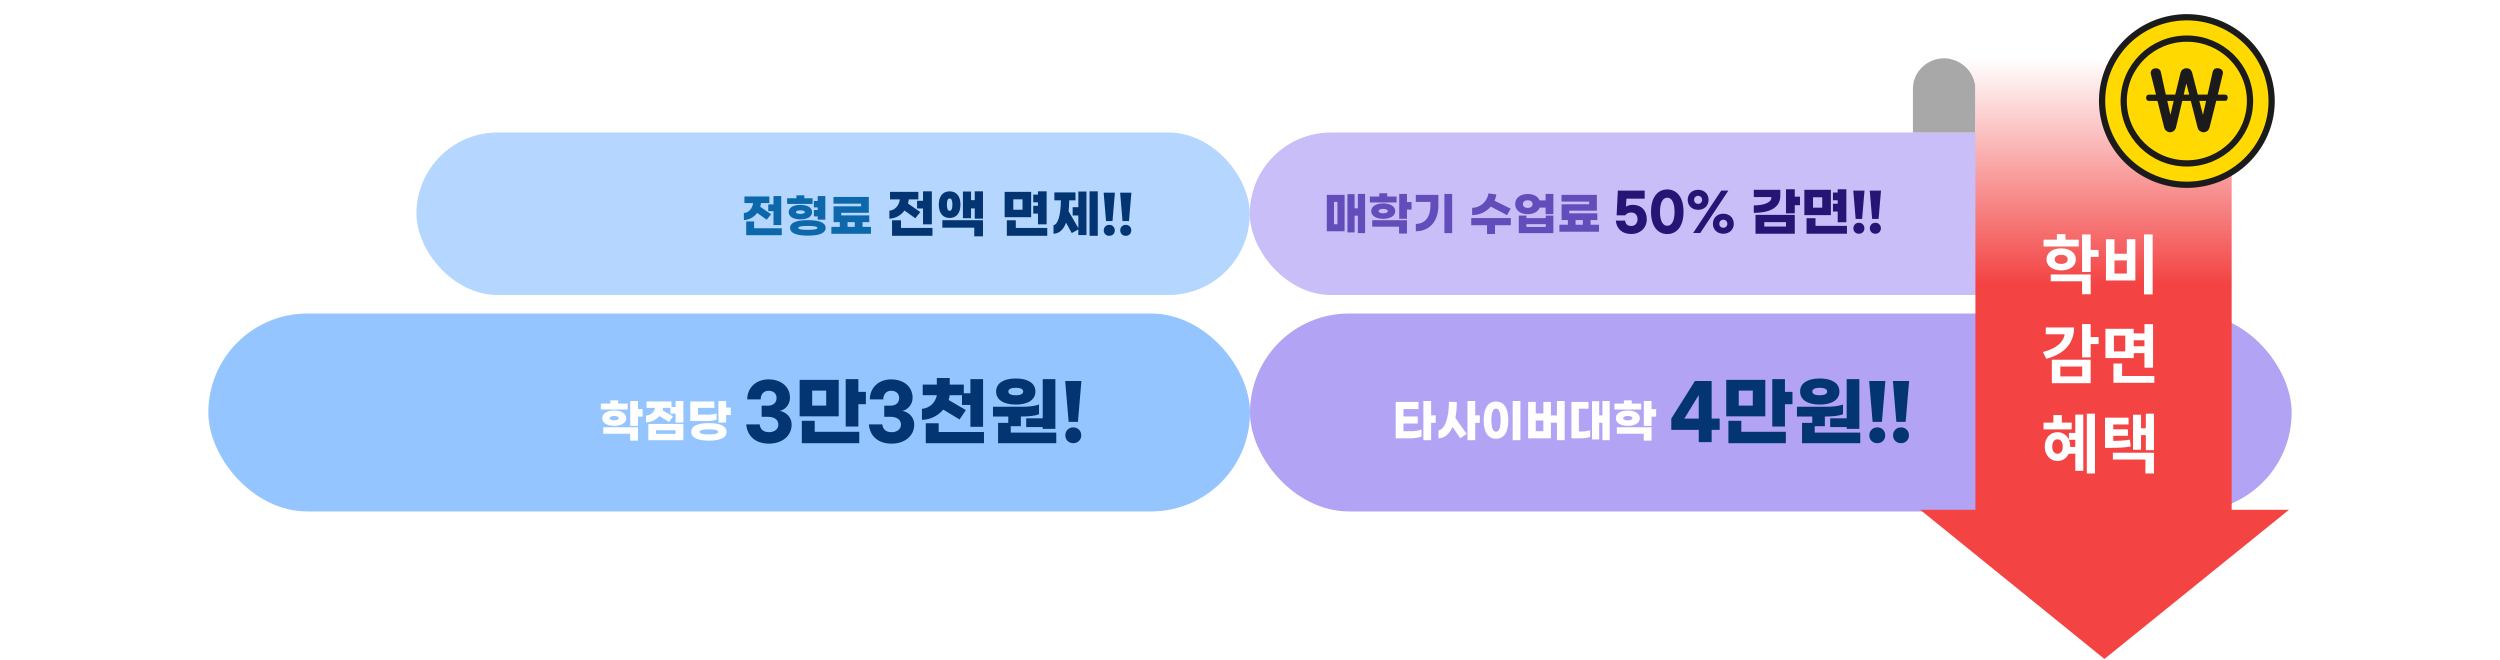 <svg width="1200" height="317" viewBox="0 0 1200 317" fill="none" xmlns="http://www.w3.org/2000/svg">
<rect x="600" y="150.492" width="500" height="95" rx="47.5" fill="#B2A3F4"/>
<rect x="100" y="150.492" width="500" height="95" rx="47.5" fill="#94C5FF"/>
<path d="M301.258 193.724V196.562H288.41V193.724H292.942V192.162H296.726V193.724H301.258ZM308.43 196.386V199.994H306.23V204.416H302.512V192.492H306.23V196.386H308.43ZM294.834 204.416C291.71 204.416 289.07 203.162 289.07 200.72C289.07 198.3 291.71 197.024 294.834 197.024C297.914 197.024 300.598 198.3 300.598 200.72C300.598 203.162 297.958 204.416 294.834 204.416ZM294.834 199.664C293.492 199.664 292.612 200.082 292.612 200.72C292.612 201.358 293.492 201.776 294.834 201.776C296.176 201.776 297.056 201.358 297.056 200.72C297.056 200.082 296.176 199.664 294.834 199.664ZM289.554 208.178V205.076H306.23V211.5H302.446V208.178H289.554ZM324.29 192.492H328.008V202.832H324.29V198.564H321.782V195.792H318.24C318.196 196.188 318.13 196.562 317.998 196.958L323.014 199.818L321.232 202.546L316.48 199.708C315.006 201.424 312.762 202.678 310.078 202.744V199.488C312.498 199.356 314.104 197.574 314.478 195.792H310.342V192.712H322.31V195.396H324.29V192.492ZM311.2 211.28V203.492H328.008V211.28H311.2ZM314.918 206.528V208.244H324.29V206.528H314.918ZM348.554 195.616H350.754V199.224H348.554V202.832H344.836V192.492H348.554V195.616ZM343.956 201.424C342.988 201.842 341.228 202.084 339.468 202.084H331.328V192.712H342.878V195.77H335.046V199.048H339.622C341.316 199.048 342.966 198.828 343.956 198.432V201.424ZM340.26 203.096C344.99 203.096 348.73 204.174 348.73 207.298C348.73 210.422 344.99 211.5 340.26 211.5C335.53 211.5 331.79 210.422 331.79 207.298C331.79 204.174 335.53 203.096 340.26 203.096ZM340.26 208.53C342.746 208.53 344.726 208.2 344.726 207.298C344.726 206.418 342.746 206.066 340.26 206.066C337.774 206.066 335.794 206.418 335.794 207.298C335.794 208.2 337.774 208.53 340.26 208.53Z" fill="white"/>
<path d="M368.896 182.1C374.98 182.1 379.192 185.664 379.192 190.92C379.192 194.304 376.708 196.788 374.26 197.22C376.96 197.652 379.984 199.992 379.984 203.772C379.984 209.424 375.196 212.952 369.112 212.952C362.668 212.952 358.672 209.352 358.204 203.7H364.648C364.9 206.04 366.376 207.444 369.112 207.444C371.812 207.444 373.612 205.968 373.612 203.808C373.612 201.36 371.56 200.064 368.5 200.064H365.584V194.736H368.5C371.164 194.736 372.748 193.296 372.748 191.064C372.748 188.904 371.308 187.572 368.86 187.572C366.304 187.572 365.116 189.624 365.116 191.712H358.672C358.672 186.132 362.884 182.1 368.896 182.1ZM412.019 188.112H415.619V194.016H412.019V204.744H405.935V181.992H412.019V188.112ZM402.587 182.352V199.848H383.831V182.352H402.587ZM396.575 194.7V187.5H389.843V194.7H396.575ZM391.067 201.972V207.264H412.451V212.736H384.875V201.972H391.067ZM427.748 182.1C433.832 182.1 438.044 185.664 438.044 190.92C438.044 194.304 435.56 196.788 433.112 197.22C435.812 197.652 438.836 199.992 438.836 203.772C438.836 209.424 434.048 212.952 427.964 212.952C421.52 212.952 417.524 209.352 417.056 203.7H423.5C423.752 206.04 425.228 207.444 427.964 207.444C430.664 207.444 432.464 205.968 432.464 203.808C432.464 201.36 430.412 200.064 427.352 200.064H424.436V194.736H427.352C430.016 194.736 431.6 193.296 431.6 191.064C431.6 188.904 430.16 187.572 427.712 187.572C425.156 187.572 423.968 189.624 423.968 191.712H417.524C417.524 186.132 421.736 182.1 427.748 182.1ZM452.762 196.608C450.386 199.416 446.786 201.432 442.538 201.54V196.248C446.498 195.888 449.054 193.008 449.702 189.696H442.898V184.62H449.666V181.452H455.858V184.62H462.626V188.76H465.794V181.992H471.878V204.852H465.794V194.376H461.762V189.696H455.858C455.75 190.488 455.606 191.244 455.354 192L463.598 196.824L460.61 201.36L452.762 196.608ZM450.566 207.372H472.31V212.736H444.374V203.16H450.566V207.372ZM487.571 194.196C482.027 194.196 478.139 192.108 478.139 187.932C478.139 183.756 482.027 181.668 487.571 181.668C493.115 181.668 497.003 183.756 497.003 187.932C497.003 192.108 493.115 194.196 487.571 194.196ZM492.575 200.784H500.495V181.992H506.579V205.86H500.495V204.996H492.575V200.784ZM487.571 186.132C485.411 186.132 484.007 186.708 484.007 187.932C484.007 189.156 485.411 189.732 487.571 189.732C489.731 189.732 491.135 189.156 491.135 187.932C491.135 186.708 489.731 186.132 487.571 186.132ZM485.159 207.66H507.011V212.736H479.075V202.98H483.971V199.92H476.627V195.24H490.775C493.619 195.24 496.823 194.952 498.731 194.124V198.804C496.823 199.632 493.727 199.92 490.667 199.92H490.019V204.564H485.159V207.66ZM519.068 182.892L517.412 202.512H512.948L511.292 182.892H519.068ZM515.18 205.14C517.376 205.14 518.996 206.76 518.996 208.956C518.996 211.152 517.376 212.736 515.18 212.736C512.984 212.736 511.364 211.152 511.364 208.956C511.364 206.76 512.984 205.14 515.18 205.14Z" fill="#023571"/>
<path d="M689.142 199.356V202.964H686.942V211.28H683.224V192.492H686.942V199.356H689.142ZM673.654 206.99H677.482C679.264 206.99 681.2 206.66 682.344 206.132V209.476C681.2 210.048 679.11 210.4 677.306 210.4H669.936V192.932H680.87V196.342H673.654V199.906H680.54V203.294H673.654V206.99ZM710.304 199.356V202.964H708.104V211.28H704.386V192.492H708.104V199.356H710.304ZM699.282 192.998C699.282 195.836 699.018 198.388 698.556 200.588L703.99 208.244L700.954 210.378L697.214 204.9C695.674 208.42 693.32 210.378 690.46 210.4V206.572C693.474 206.22 695.476 200.72 695.498 192.866L699.282 192.998ZM729.794 192.492V211.28H726.076V192.492H729.794ZM718.09 192.712C721.632 192.712 723.986 195.484 723.986 201.666C723.986 207.848 721.632 210.62 718.09 210.62C714.548 210.62 712.172 207.848 712.172 201.666C712.172 195.484 714.548 192.712 718.09 192.712ZM718.09 196.122C716.836 196.122 715.846 197.464 715.846 201.666C715.846 205.89 716.836 207.21 718.09 207.21C719.322 207.21 720.312 205.89 720.312 201.666C720.312 197.464 719.322 196.122 718.09 196.122ZM747.326 192.492H751.044V211.28H747.326V202.898H744.444V210.4H733.51V192.932H737.162V198.454H740.814V192.932H744.444V199.422H747.326V192.492ZM737.162 206.99H740.814V201.842H737.162V206.99ZM769.17 192.492H772.646V211.28H769.17V202.92H767.608V210.95H764.176V192.58H767.608V199.4H769.17V192.492ZM757.862 207.144H758.918C760.392 207.144 762.152 206.924 763.296 206.506V209.718C762.174 210.18 760.172 210.4 758.588 210.4H754.276V192.932H762.482V196.188H757.862V207.144ZM787.78 193.724V196.562H774.932V193.724H779.464V192.162H783.248V193.724H787.78ZM794.952 196.386V199.994H792.752V204.416H789.034V192.492H792.752V196.386H794.952ZM781.356 204.416C778.232 204.416 775.592 203.162 775.592 200.72C775.592 198.3 778.232 197.024 781.356 197.024C784.436 197.024 787.12 198.3 787.12 200.72C787.12 203.162 784.48 204.416 781.356 204.416ZM781.356 199.664C780.014 199.664 779.134 200.082 779.134 200.72C779.134 201.358 780.014 201.776 781.356 201.776C782.698 201.776 783.578 201.358 783.578 200.72C783.578 200.082 782.698 199.664 781.356 199.664ZM776.076 208.178V205.076H792.752V211.5H788.968V208.178H776.076Z" fill="white"/>
<path d="M815.398 212.232V206.328H802.222V200.928L813.562 182.892H821.59V200.928H825.442V206.328H821.59V212.232H815.398ZM808.486 200.928H815.398V189.624L808.486 200.928ZM856.779 188.112H860.379V194.016H856.779V204.744H850.695V181.992H856.779V188.112ZM847.347 182.352V199.848H828.591V182.352H847.347ZM841.335 194.7V187.5H834.603V194.7H841.335ZM835.827 201.972V207.264H857.211V212.736H829.635V201.972H835.827ZM873.48 194.196C867.936 194.196 864.048 192.108 864.048 187.932C864.048 183.756 867.936 181.668 873.48 181.668C879.024 181.668 882.912 183.756 882.912 187.932C882.912 192.108 879.024 194.196 873.48 194.196ZM878.484 200.784H886.404V181.992H892.488V205.86H886.404V204.996H878.484V200.784ZM873.48 186.132C871.32 186.132 869.916 186.708 869.916 187.932C869.916 189.156 871.32 189.732 873.48 189.732C875.64 189.732 877.044 189.156 877.044 187.932C877.044 186.708 875.64 186.132 873.48 186.132ZM871.068 207.66H892.92V212.736H864.984V202.98H869.88V199.92H862.536V195.24H876.684C879.528 195.24 882.732 194.952 884.64 194.124V198.804C882.732 199.632 879.636 199.92 876.576 199.92H875.928V204.564H871.068V207.66ZM904.977 182.892L903.321 202.512H898.857L897.201 182.892H904.977ZM901.089 205.14C903.285 205.14 904.905 206.76 904.905 208.956C904.905 211.152 903.285 212.736 901.089 212.736C898.893 212.736 897.273 211.152 897.273 208.956C897.273 206.76 898.893 205.14 901.089 205.14ZM916.368 182.892L914.712 202.512H910.248L908.592 182.892H916.368ZM912.48 205.14C914.676 205.14 916.296 206.76 916.296 208.956C916.296 211.152 914.676 212.736 912.48 212.736C910.284 212.736 908.664 211.152 908.664 208.956C908.664 206.76 910.284 205.14 912.48 205.14Z" fill="#023571"/>
<rect x="199.891" y="63.599" width="400" height="78" rx="39" fill="#94C5FF" fill-opacity="0.7"/>
<rect x="599.891" y="63.599" width="400" height="78" rx="39" fill="#B2A3F4" fill-opacity="0.7"/>
<path d="M368.764 98.103H371.272V94.099H374.99V108.025H371.272V101.337H368.764V98.103ZM363.44 102.195C361.988 104.153 359.744 105.561 357.06 105.627V102.261C359.59 102.063 361.174 99.885 361.504 97.487H357.324V94.319H369.292V97.487H365.244C365.2 98.081 365.09 98.675 364.914 99.247L370.106 102.833L368.016 105.473L363.44 102.195ZM361.966 109.565H375.254V112.887H358.182V106.309H361.966V109.565ZM390.036 95.155V97.883H377.826V95.155H382.292V93.769H386.076V95.155H390.036ZM392.5 105.451V103.867H390.674V100.787H392.5V99.555H390.674V96.475H392.5V94.099H396.152V105.451H392.5ZM384.184 105.297C381.104 105.297 378.574 104.175 378.574 101.821C378.574 99.467 381.104 98.345 384.184 98.345C387.264 98.345 389.794 99.467 389.794 101.821C389.794 104.175 387.264 105.297 384.184 105.297ZM384.184 100.963C382.842 100.963 382.05 101.293 382.05 101.821C382.05 102.349 382.842 102.679 384.184 102.679C385.526 102.679 386.318 102.349 386.318 101.821C386.318 101.271 385.526 100.963 384.184 100.963ZM387.792 105.671C392.61 105.671 396.306 106.595 396.306 109.389C396.306 112.183 392.61 113.107 387.792 113.107C382.974 113.107 379.234 112.183 379.234 109.389C379.234 106.595 382.974 105.671 387.792 105.671ZM387.792 110.335C390.366 110.335 392.368 110.115 392.368 109.389C392.368 108.685 390.366 108.443 387.792 108.443C385.218 108.443 383.172 108.685 383.172 109.389C383.172 110.115 385.218 110.335 387.792 110.335ZM414.014 108.883H418.062V112.227H399.054V108.883H403.102V106.639H400.11V99.049H413.354V97.773H400.066V94.539H417.028V102.129H403.784V103.405H417.248V106.639H414.014V108.883ZM406.82 106.639V108.883H410.296V106.639H406.82Z" fill="#0C68AB"/>
<path d="M440.204 96.399H443.054V91.849H447.279V107.674H443.054V100.074H440.204V96.399ZM434.154 101.049C432.504 103.274 429.954 104.874 426.904 104.949V101.124C429.779 100.899 431.579 98.424 431.954 95.699H427.204V92.099H440.804V95.699H436.204C436.154 96.374 436.029 97.049 435.829 97.699L441.729 101.774L439.354 104.774L434.154 101.049ZM432.479 109.424H447.579V113.199H428.179V105.724H432.479V109.424ZM461.027 98.224C461.027 102.349 459.027 104.624 455.827 104.624C452.627 104.624 450.627 102.349 450.627 98.224C450.627 94.099 452.627 91.849 455.827 91.849C459.027 91.849 461.027 94.099 461.027 98.224ZM467.877 91.849H471.827V104.949H467.877V100.024H466.102V104.724H462.202V91.949H466.102V96.074H467.877V91.849ZM454.502 98.224C454.502 100.199 454.927 101.199 455.827 101.199C456.752 101.199 457.152 100.199 457.152 98.224C457.152 96.249 456.752 95.274 455.827 95.274C454.927 95.274 454.502 96.249 454.502 98.224ZM452.327 109.274V105.699H471.827V113.449H467.652V109.274H452.327ZM498.232 107.674V102.524H495.957V98.799H498.232V97.124H495.957V93.399H498.232V91.849H502.382V107.674H498.232ZM494.957 92.099V104.249H482.232V92.099H494.957ZM490.807 100.674V95.674H486.382V100.674H490.807ZM487.582 109.424H502.682V113.199H483.282V105.724H487.582V109.424ZM522.979 91.849H526.929V113.199H522.979V91.849ZM517.604 99.449V91.949H521.504V112.824H517.604V110.124L514.454 111.874L511.704 106.874C510.454 110.299 508.429 112.099 505.679 112.199V108.074C507.829 107.774 509.154 103.299 509.229 96.174H506.104V92.349H516.229V96.174H513.229C513.204 98.074 513.104 99.824 512.929 101.399L517.604 109.499V103.424H514.879V99.449H517.604ZM535.152 92.474L534.002 106.099H530.902L529.752 92.474H535.152ZM532.452 107.924C533.977 107.924 535.102 109.049 535.102 110.574C535.102 112.099 533.977 113.199 532.452 113.199C530.927 113.199 529.802 112.099 529.802 110.574C529.802 109.049 530.927 107.924 532.452 107.924ZM543.062 92.474L541.912 106.099H538.812L537.662 92.474H543.062ZM540.362 107.924C541.887 107.924 543.012 109.049 543.012 110.574C543.012 112.099 541.887 113.199 540.362 113.199C538.837 113.199 537.712 112.099 537.712 110.574C537.712 109.049 538.837 107.924 540.362 107.924Z" fill="#023571"/>
<path d="M651.763 93.1H655.239V111.888H651.763V103.528H650.201V111.558H646.769V93.188H650.201V100.008H651.763V93.1ZM636.869 111.008V93.54H645.405V111.008H636.869ZM640.323 96.906V107.642H641.973V96.906H640.323ZM670.373 94.332V97.17H657.525V94.332H662.057V92.77H665.841V94.332H670.373ZM677.545 96.994V100.602H675.345V105.024H671.627V93.1H675.345V96.994H677.545ZM663.949 105.024C660.825 105.024 658.185 103.77 658.185 101.328C658.185 98.908 660.825 97.632 663.949 97.632C667.029 97.632 669.713 98.908 669.713 101.328C669.713 103.77 667.073 105.024 663.949 105.024ZM663.949 100.272C662.607 100.272 661.727 100.69 661.727 101.328C661.727 101.966 662.607 102.384 663.949 102.384C665.291 102.384 666.171 101.966 666.171 101.328C666.171 100.69 665.291 100.272 663.949 100.272ZM658.669 108.786V105.684H675.345V112.108H671.561V108.786H658.669ZM697.035 93.1V111.888H693.317V93.1H697.035ZM690.413 93.54V98.622C690.413 106.256 686.167 111.008 679.589 111.008V107.488C684.143 107.444 686.607 104.056 686.607 98.622V96.928H679.589V93.54H690.413ZM715.585 99.172C713.385 101.702 710.129 103.286 706.631 103.264V99.766C710.305 99.766 713.869 96.95 714.463 92.814L718.247 93.364C718.093 94.42 717.785 95.41 717.367 96.356L725.133 100.162L723.395 103.286L715.585 99.172ZM725.199 104.672V108.104H717.609V112.328H713.781V108.104H706.191V104.672H725.199ZM741.895 93.1H745.613V102.824H741.895V99.656H739.035C738.287 101.614 736.175 102.802 733.315 102.802C729.707 102.802 727.287 100.91 727.287 97.962C727.287 95.036 729.707 93.122 733.315 93.122C736.131 93.122 738.221 94.288 738.991 96.18H741.895V93.1ZM733.315 99.81C734.745 99.81 735.647 99.084 735.647 97.962C735.647 96.84 734.745 96.114 733.315 96.114C731.885 96.114 730.983 96.84 730.983 97.962C730.983 99.084 731.885 99.81 733.315 99.81ZM741.961 104.716V103.484H745.613V111.888H729.025V103.484H732.677V104.716H741.961ZM732.677 108.94H741.961V107.598H732.677V108.94ZM763.475 107.884H767.523V111.228H748.515V107.884H752.563V105.64H749.571V98.05H762.815V96.774H749.527V93.54H766.489V101.13H753.245V102.406H766.709V105.64H763.475V107.884ZM756.281 105.64V107.884H759.757V105.64H756.281Z" fill="#624DBA"/>
<path d="M783.041 112.325C778.616 112.325 775.916 109.825 775.591 105.9H780.066C780.241 107.525 781.166 108.475 783.041 108.475C784.891 108.475 786.016 107.1 786.016 105.225C786.016 103.325 784.916 102 782.966 102C781.541 102 780.641 102.625 780.091 103.375H775.966L776.566 91.475H789.441V95.35H780.691L780.466 99.175C781.341 98.65 782.441 98.325 783.741 98.325C787.741 98.325 790.441 100.9 790.441 105.225C790.441 109.525 787.241 112.325 783.041 112.325ZM800.289 90.925C804.739 90.925 808.089 94.5 808.089 101.65C808.089 108.775 804.739 112.35 800.289 112.35C795.839 112.35 792.489 108.775 792.489 101.65C792.489 94.5 795.839 90.925 800.289 90.925ZM800.289 94.9C798.289 94.9 796.789 97 796.789 101.65C796.789 106.275 798.289 108.375 800.289 108.375C802.289 108.375 803.789 106.275 803.789 101.65C803.789 97 802.289 94.9 800.289 94.9ZM815.092 91.1C818.067 91.1 820.117 93.125 820.117 95.925C820.117 98.7 818.067 100.725 815.092 100.725C812.142 100.725 810.092 98.7 810.092 95.925C810.092 93.125 812.142 91.1 815.092 91.1ZM829.617 91.475L816.117 111.85H812.692L826.192 91.475H829.617ZM815.092 94C813.967 94 813.167 94.825 813.167 95.925C813.167 97.025 813.967 97.85 815.092 97.85C816.217 97.85 817.017 97.025 817.017 95.925C817.017 94.825 816.217 94 815.092 94ZM827.192 102.575C830.167 102.575 832.217 104.6 832.217 107.4C832.217 110.175 830.167 112.2 827.192 112.2C824.242 112.2 822.192 110.175 822.192 107.4C822.192 104.6 824.242 102.575 827.192 102.575ZM827.192 105.475C826.067 105.475 825.267 106.3 825.267 107.4C825.267 108.5 826.067 109.325 827.192 109.325C828.317 109.325 829.117 108.5 829.117 107.4C829.117 106.3 828.317 105.475 827.192 105.475ZM863.995 94.4V98.5H861.495V102.4H857.27V90.85H861.495V94.4H863.995ZM854.545 94C854.545 99.875 849.17 102.175 841.82 102.175V98.6C846.895 98.55 850.245 97.15 850.245 94.925V94.6H841.82V91.1H854.545V94ZM842.645 112.2V103.15H861.495V112.2H842.645ZM846.87 106.625V108.725H857.27V106.625H846.87ZM882.093 106.675V101.525H879.818V97.8H882.093V96.125H879.818V92.4H882.093V90.85H886.243V106.675H882.093ZM878.818 91.1V103.25H866.093V91.1H878.818ZM874.668 99.675V94.675H870.243V99.675H874.668ZM871.443 108.425H886.543V112.2H867.143V104.725H871.443V108.425ZM894.965 91.475L893.815 105.1H890.715L889.565 91.475H894.965ZM892.265 106.925C893.79 106.925 894.915 108.05 894.915 109.575C894.915 111.1 893.79 112.2 892.265 112.2C890.74 112.2 889.615 111.1 889.615 109.575C889.615 108.05 890.74 106.925 892.265 106.925ZM902.876 91.475L901.726 105.1H898.626L897.476 91.475H902.876ZM900.176 106.925C901.701 106.925 902.826 108.05 902.826 109.575C902.826 111.1 901.701 112.2 900.176 112.2C898.651 112.2 897.526 111.1 897.526 109.575C897.526 108.05 898.651 106.925 900.176 106.925Z" fill="#271575"/>
<path fill-rule="evenodd" clip-rule="evenodd" d="M948.201 63.6H918.201V42.5C918.201 34.7 924.601 28.5 932.301 28H933.201C934.101 28 934.901 28.1 935.701 28.2C942.701 29.5 948.201 35.5 948.201 42.7V63.6Z" fill="#A8A8A8"/>
<path d="M1055.8 28.2C1064.3 28.2 1071.2 34.7 1071.2 43.2V255.8L1010 280.5L948.201 256V42.7C948.201 35.5 942.701 29.2 935.701 28.2H1055.8Z" fill="url(#paint0_linear_417_980)"/>
<path d="M921.701 244.7H1098.7L1010.12 316.3L921.701 244.7Z" fill="#F34343"/>
<g filter="url(#filter0_d_417_980)">
<path d="M980.919 111.056H997.814V114.311H980.919V111.056ZM989.382 115.21C993.505 115.21 996.419 117.349 996.419 120.511C996.419 123.673 993.505 125.781 989.382 125.781C985.228 125.781 982.314 123.673 982.314 120.511C982.314 117.349 985.228 115.21 989.382 115.21ZM989.382 118.31C987.522 118.31 986.282 119.054 986.282 120.511C986.282 121.937 987.522 122.681 989.382 122.681C991.211 122.681 992.482 121.937 992.482 120.511C992.482 119.054 991.211 118.31 989.382 118.31ZM999.395 108.545H1003.52V126.556H999.395V108.545ZM1002.37 115.954H1007.33V119.302H1002.37V115.954ZM984.36 127.734H1003.52V137.251H999.395V131.02H984.36V127.734ZM987.305 108.39H991.428V112.916H987.305V108.39ZM1029.12 108.514H1033.28V137.313H1029.12V108.514ZM1010.86 110.808H1014.95V117.783H1020.88V110.808H1024.97V130.617H1010.86V110.808ZM1014.95 120.976V127.3H1020.88V120.976H1014.95ZM999.395 151.545H1003.52V167.541H999.395V151.545ZM1002.37 157.776H1007.33V161.155H1002.37V157.776ZM991.149 153.188H995.551C995.551 160.814 990.777 165.991 982.221 168.223L980.609 164.968C987.646 163.201 991.149 159.543 991.149 155.234V153.188ZM981.973 153.188H993.629V156.443H981.973V153.188ZM984.887 168.688H1003.52V179.941H984.887V168.688ZM999.457 171.943H988.948V176.686H999.457V171.943ZM1023.29 156.04H1030.52V159.326H1023.29V156.04ZM1023.29 162.209H1030.64V165.495H1023.29V162.209ZM1010.61 153.839H1024.19V167.882H1010.61V153.839ZM1020.13 157.094H1014.68V164.658H1020.13V157.094ZM1029.34 151.576H1033.46V172.47H1029.34V151.576ZM1014.46 176.469H1034.08V179.755H1014.46V176.469ZM1014.46 170.486H1018.61V178.174H1014.46V170.486ZM1001.66 194.545H1005.59V223.251H1001.66V194.545ZM996.14 195.01H999.984V221.98H996.14V195.01ZM993.071 203.814H997.876V207.1H993.071V203.814ZM992.885 210.541H997.721V213.796H992.885V210.541ZM980.888 198.854H994.404V202.109H980.888V198.854ZM987.584 203.442C991.149 203.442 993.722 206.263 993.722 210.355C993.722 214.416 991.149 217.268 987.584 217.268C984.081 217.268 981.477 214.416 981.477 210.355C981.477 206.263 984.081 203.442 987.584 203.442ZM987.584 206.883C986.096 206.883 985.073 208.123 985.073 210.355C985.073 212.556 986.096 213.796 987.584 213.796C989.103 213.796 990.126 212.556 990.126 210.355C990.126 208.123 989.103 206.883 987.584 206.883ZM985.631 195.227H989.692V200.869H985.631V195.227ZM1010.4 207.627H1012.38C1016.54 207.627 1019.2 207.565 1022.36 207.038L1022.74 210.324C1019.45 210.882 1016.66 210.975 1012.38 210.975H1010.4V207.627ZM1010.4 196.467H1021.71V199.753H1014.37V209.456H1010.4V196.467ZM1013.19 202.078H1021.4V205.178H1013.19V202.078ZM1029.99 194.545H1033.9V212.06H1029.99V194.545ZM1026.55 201.582H1031.11V204.868H1026.55V201.582ZM1023.85 195.072H1027.7V211.874H1023.85V195.072ZM1014.18 213.3H1033.9V223.251H1029.8V216.586H1014.18V213.3Z" fill="white"/>
</g>
<path d="M932.301 28.2C932.601 28.2 932.901 28 933.201 28C934.101 28 934.901 28.2 935.701 28.2H932.301Z" fill="url(#paint1_linear_417_980)"/>
<g clip-path="url(#clip0_417_980)">
<path d="M1059.05 87.61C1080.92 82.508 1094.46 60.857 1089.29 39.25C1084.13 17.644 1062.22 4.264 1040.35 9.366C1018.48 14.468 1004.93 36.119 1010.1 57.726C1015.26 79.332 1037.18 92.712 1059.05 87.61Z" fill="#FFD900" stroke="#1B1B1B" stroke-width="3" stroke-miterlimit="10" stroke-linecap="round" stroke-linejoin="round"/>
<path d="M1049.7 78.441C1066.44 78.441 1080.01 65.032 1080.01 48.492C1080.01 31.951 1066.44 18.542 1049.7 18.542C1032.95 18.542 1019.38 31.951 1019.38 48.492C1019.38 65.032 1032.95 78.441 1049.7 78.441Z" stroke="#1B1B1B" stroke-width="3" stroke-miterlimit="10" stroke-linecap="round" stroke-linejoin="round"/>
<path d="M1051.26 33.33C1051.75 33.704 1052.13 34.398 1052.34 35.305L1054.94 45.395H1059.64L1062.07 34.558C1062.29 33.757 1062.66 33.223 1063.21 32.956C1063.8 32.69 1064.39 32.69 1065.04 32.796C1065.74 32.956 1066.29 33.277 1066.66 33.757C1067.04 34.291 1067.1 34.932 1066.88 35.733L1064.56 45.395H1068.01C1068.45 45.395 1068.77 45.555 1068.99 45.822C1069.2 46.143 1069.31 46.463 1069.31 46.89C1069.31 47.264 1069.2 47.637 1068.99 47.958C1068.77 48.278 1068.45 48.385 1068.01 48.385H1063.8L1060.67 60.877C1060.45 61.838 1060.02 62.532 1059.48 62.906C1058.94 63.279 1058.34 63.493 1057.75 63.493C1057.15 63.493 1056.56 63.279 1055.96 62.906C1055.37 62.532 1054.99 61.838 1054.78 60.93L1051.59 48.438H1047.48L1044.56 60.824C1044.35 61.838 1043.91 62.478 1043.37 62.906C1042.83 63.279 1042.24 63.493 1041.64 63.493C1041.05 63.493 1040.46 63.279 1039.92 62.906C1039.38 62.532 1038.94 61.838 1038.73 60.93L1035.59 48.438H1031.43C1031 48.438 1030.68 48.278 1030.46 48.011C1030.24 47.691 1030.13 47.37 1030.13 46.943C1030.13 46.516 1030.24 46.143 1030.46 45.876C1030.68 45.555 1031 45.449 1031.43 45.449H1034.89L1032.46 35.786C1032.24 34.985 1032.35 34.344 1032.67 33.811C1033.05 33.277 1033.54 32.956 1034.24 32.85C1034.89 32.69 1035.48 32.796 1036.08 33.063C1036.67 33.33 1037.05 33.864 1037.21 34.611L1039.59 45.395H1044.13L1046.56 35.305C1046.78 34.344 1047.16 33.704 1047.7 33.33C1048.24 32.956 1048.83 32.743 1049.48 32.743C1050.13 32.743 1050.78 32.903 1051.26 33.33ZM1043.37 48.438H1040.29L1041.81 55.111L1043.37 48.438ZM1049.43 40.057L1048.18 45.395H1050.83L1049.43 40.057ZM1058.94 48.438H1055.69L1057.42 55.165L1058.94 48.438Z" fill="#1B1B1B"/>
</g>
<defs>
<filter id="filter0_d_417_980" x="976.609" y="108.39" width="61.473" height="122.861" filterUnits="userSpaceOnUse" color-interpolation-filters="sRGB">
<feFlood flood-opacity="0" result="BackgroundImageFix"/>
<feColorMatrix in="SourceAlpha" type="matrix" values="0 0 0 0 0 0 0 0 0 0 0 0 0 0 0 0 0 0 127 0" result="hardAlpha"/>
<feOffset dy="4"/>
<feGaussianBlur stdDeviation="2"/>
<feComposite in2="hardAlpha" operator="out"/>
<feColorMatrix type="matrix" values="0 0 0 0 0 0 0 0 0 0 0 0 0 0 0 0 0 0 0.25 0"/>
<feBlend mode="normal" in2="BackgroundImageFix" result="effect1_dropShadow_417_980"/>
<feBlend mode="normal" in="SourceGraphic" in2="effect1_dropShadow_417_980" result="shape"/>
</filter>
<linearGradient id="paint0_linear_417_980" x1="1010.23" y1="136.51" x2="1010.23" y2="27.887" gradientUnits="userSpaceOnUse">
<stop stop-color="#F34343"/>
<stop offset="1" stop-color="white"/>
</linearGradient>
<linearGradient id="paint1_linear_417_980" x1="933.998" y1="28.238" x2="933.998" y2="27.999" gradientUnits="userSpaceOnUse">
<stop stop-color="#61B0D1"/>
<stop offset="1" stop-color="#93D2E9"/>
</linearGradient>
<clipPath id="clip0_417_980">
<rect width="97.899" height="96.719" fill="white" transform="translate(1000.75 0.128)"/>
</clipPath>
</defs>
</svg>
